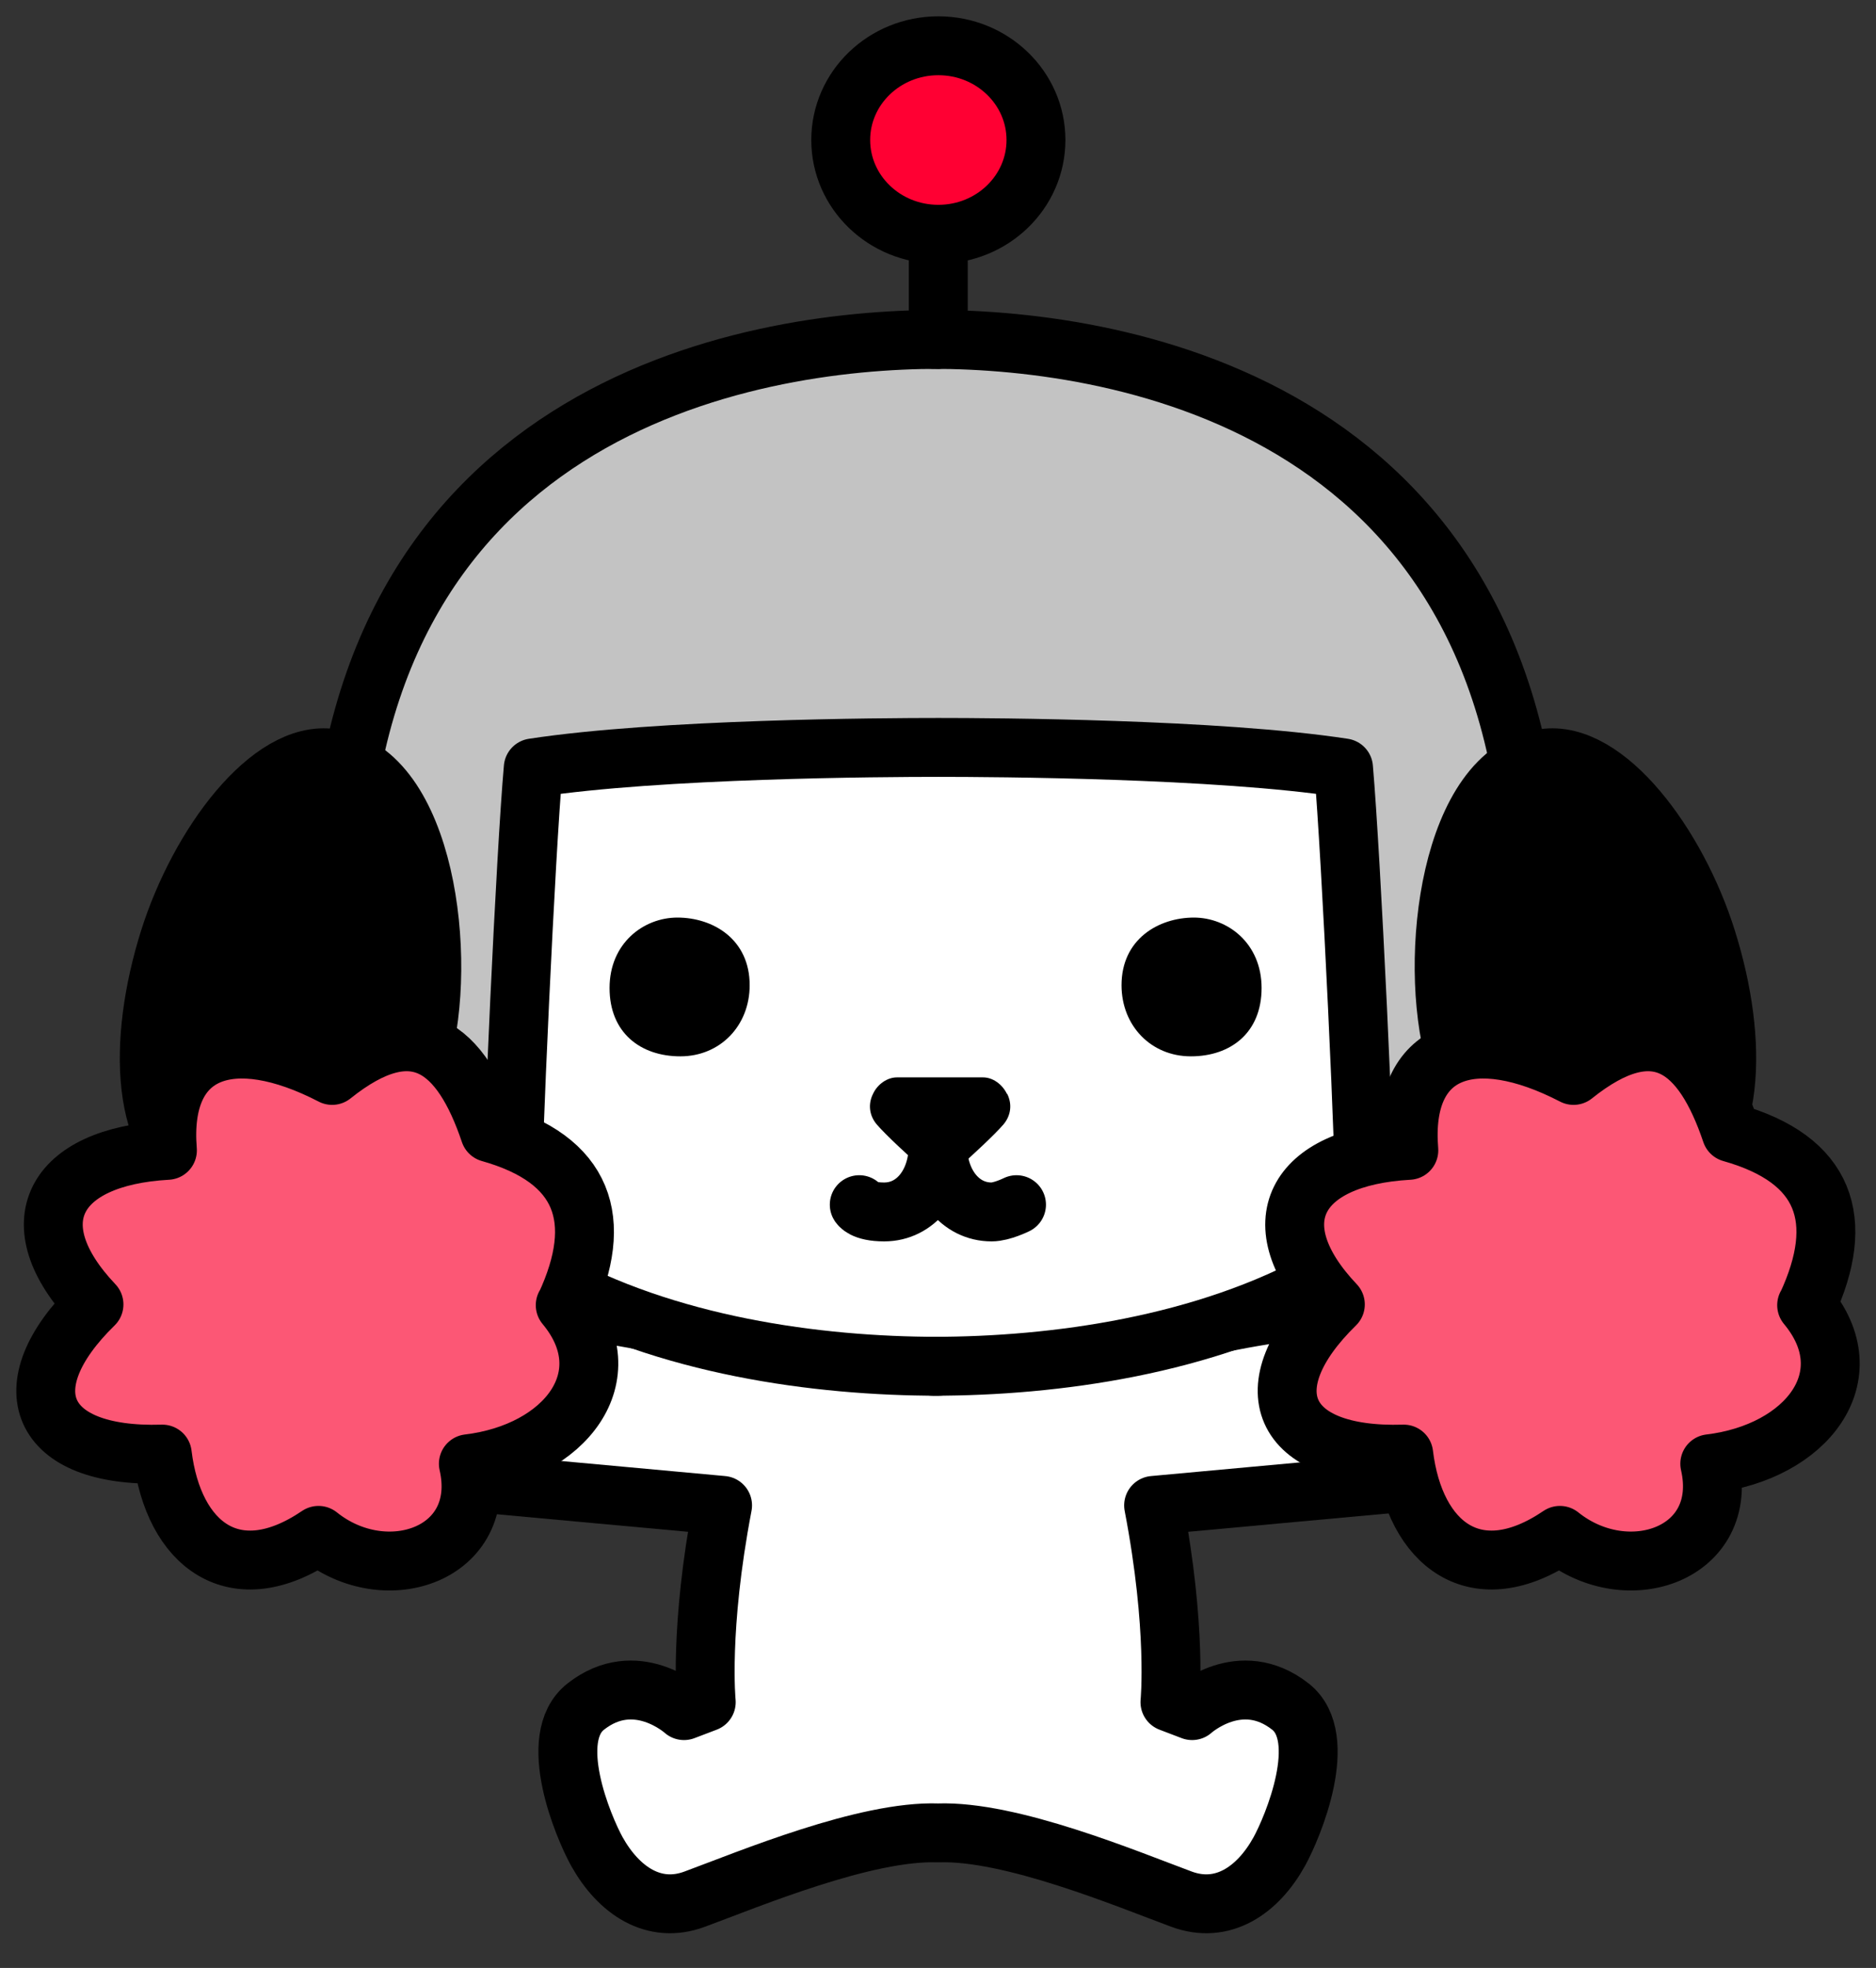 <svg width="41" height="43" viewBox="0 0 41 43" fill="none" xmlns="http://www.w3.org/2000/svg">
<rect x="0" y="0" width="41" height="43" fill="#333333" stroke="none"/>
<path d="M24.62 29.402C26.278 28.923 30.049 28.12 31.516 28.743C32.151 29.011 32.85 29.546 32.855 30.344C32.855 31.081 32.636 31.94 30.823 32.378L25.212 32.893C25.729 35.585 25.569 37.192 25.569 37.192L26.054 37.377C26.054 37.377 27.105 36.425 28.204 37.29C29.068 37.974 28.257 39.915 27.959 40.456C27.489 41.305 26.721 41.831 25.82 41.496C24.625 41.053 22.091 39.992 20.502 40.049C18.918 39.992 16.384 41.053 15.184 41.496C14.288 41.831 13.52 41.305 13.045 40.456C12.746 39.915 11.93 37.974 12.8 37.29C13.899 36.425 14.949 37.377 14.949 37.377L15.435 37.192C15.435 37.192 15.275 35.591 15.792 32.893L10.181 32.378C8.367 31.94 8.143 31.081 8.149 30.344C8.149 29.546 8.847 29.011 9.487 28.743C10.954 28.12 14.725 28.923 16.384 29.402" fill="white"/>
<path d="M24.62 29.402C26.278 28.923 30.049 28.12 31.516 28.743C32.151 29.011 32.85 29.546 32.855 30.344C32.855 31.081 32.636 31.94 30.823 32.378L25.212 32.893C25.729 35.585 25.569 37.192 25.569 37.192L26.054 37.377C26.054 37.377 27.105 36.425 28.204 37.29C29.068 37.974 28.257 39.915 27.959 40.456C27.489 41.305 26.721 41.831 25.82 41.496C24.625 41.053 22.091 39.992 20.502 40.049C18.918 39.992 16.384 41.053 15.184 41.496C14.288 41.831 13.52 41.305 13.045 40.456C12.746 39.915 11.93 37.974 12.8 37.29C13.899 36.425 14.949 37.377 14.949 37.377L15.435 37.192C15.435 37.192 15.275 35.591 15.792 32.893L10.181 32.378C8.367 31.94 8.143 31.081 8.149 30.344C8.149 29.546 8.847 29.011 9.487 28.743C10.954 28.12 14.725 28.923 16.384 29.402" stroke="black" stroke-width="1.287" stroke-linecap="round" stroke-linejoin="round"/>
<path d="M32.123 21.192C32.854 27.484 26.277 29.826 20.063 29.826C13.849 29.826 8.729 27.952 9.62 21.192C10.27 16.25 14.655 12.167 20.874 12.167C27.093 12.167 31.553 16.239 32.129 21.192H32.123Z" fill="white"/>
<path d="M20.679 7.58C20.679 7.58 20.642 7.58 20.626 7.58C20.61 7.58 20.588 7.58 20.572 7.58C16.385 7.605 7.568 9.165 7.568 20.152C7.568 23.746 9.121 26.099 11.313 27.602L11.339 27.221C11.361 25.254 11.659 18.808 11.825 16.95C14.582 16.528 19.463 16.502 20.679 16.502C21.89 16.502 26.776 16.528 29.533 16.95C29.704 18.855 30.013 25.517 30.019 27.288L30.04 27.53C32.179 26.027 33.678 23.694 33.678 20.157C33.678 9.176 24.861 7.616 20.674 7.585L20.679 7.58Z" fill="#C3C3C3"/>
<path d="M22.81 3.218C22.81 4.356 21.855 5.277 20.677 5.277C19.498 5.277 18.543 4.356 18.543 3.218C18.543 2.08 19.498 1.159 20.677 1.159C21.855 1.159 22.81 2.08 22.81 3.218Z" fill="#FF0033"/>
<path d="M20.509 7.416C16.369 7.416 7.393 8.904 7.393 19.988C7.393 28.035 15.175 29.853 20.509 29.853" stroke="black" stroke-width="1.287" stroke-linecap="round" stroke-linejoin="round"/>
<path d="M20.395 7.416C24.534 7.416 33.511 8.904 33.511 19.988C33.511 28.035 25.728 29.853 20.395 29.853" stroke="black" stroke-width="1.287" stroke-linecap="round" stroke-linejoin="round"/>
<path d="M14.805 20.049C15.579 20.049 16.384 20.518 16.384 21.527C16.384 22.412 15.739 23.081 14.869 23.081C14 23.081 13.322 22.567 13.322 21.588C13.322 20.61 14.064 20.049 14.805 20.049Z" fill="black"/>
<path d="M26.095 20.049C25.322 20.049 24.511 20.518 24.511 21.527C24.511 22.412 25.156 23.081 26.026 23.081C26.895 23.081 27.572 22.567 27.572 21.588C27.572 20.61 26.831 20.049 26.09 20.049H26.095Z" fill="black"/>
<path d="M20.506 7.413V5.157" stroke="black" stroke-width="1.287" stroke-linecap="round" stroke-linejoin="round"/>
<path d="M22.641 3.059C22.641 4.197 21.686 5.119 20.508 5.119C19.329 5.119 18.374 4.197 18.374 3.059C18.374 1.922 19.329 1 20.508 1C21.686 1 22.641 1.922 22.641 3.059Z" stroke="black" stroke-width="1.287" stroke-linecap="round" stroke-linejoin="round"/>
<path d="M29.848 27.118C29.848 25.347 29.528 18.69 29.363 16.779C26.605 16.357 21.725 16.331 20.509 16.331C19.298 16.331 14.412 16.357 11.654 16.779C11.489 18.638 11.19 25.084 11.169 27.051" stroke="black" stroke-width="1.287" stroke-linecap="round" stroke-linejoin="round"/>
<path d="M7.253 16.57C5.904 16.374 4.351 18.449 3.695 20.534C2.997 22.763 3.055 25.116 4.517 25.791C6.517 26.717 8.56 25.348 9.195 23.103C9.808 20.925 9.291 16.863 7.258 16.57H7.253Z" fill="black" stroke="black" stroke-width="1.287" stroke-linecap="round" stroke-linejoin="round"/>
<path d="M33.746 16.57C35.096 16.374 36.653 18.449 37.304 20.534C38.003 22.763 37.944 25.116 36.483 25.791C34.482 26.717 32.439 25.348 31.805 23.103C31.191 20.925 31.703 16.863 33.741 16.57H33.746Z" fill="black" stroke="black" stroke-width="1.287" stroke-linecap="round" stroke-linejoin="round"/>
<path d="M20.502 25.071C20.491 25.853 20.017 26.481 19.323 26.481C18.859 26.481 18.779 26.322 18.779 26.322" stroke="black" stroke-width="1.287" stroke-linecap="round" stroke-linejoin="round"/>
<path d="M20.493 25.071C20.504 25.853 20.979 26.481 21.672 26.481C21.896 26.481 22.216 26.322 22.216 26.322" stroke="black" stroke-width="1.287" stroke-linecap="round" stroke-linejoin="round"/>
<path d="M22.007 23.902C21.901 23.685 21.693 23.541 21.485 23.541H19.602C19.394 23.541 19.18 23.685 19.079 23.902C18.967 24.128 18.999 24.375 19.159 24.566C19.367 24.808 19.863 25.261 20.066 25.441C20.247 25.606 20.455 25.601 20.535 25.601H20.556C20.556 25.601 20.567 25.601 20.573 25.601C20.663 25.601 20.855 25.59 21.026 25.441C21.229 25.261 21.725 24.808 21.933 24.566C22.093 24.375 22.125 24.128 22.013 23.902H22.007Z" fill="black"/>
<path d="M39.484 28.518C40.775 30.068 39.484 31.73 37.367 31.983C37.815 33.95 35.574 34.737 34.092 33.548C32.262 34.789 30.918 33.759 30.678 31.772C27.968 31.854 27.339 30.304 29.184 28.502C27.51 26.736 28.288 25.274 30.79 25.135C30.609 22.911 32.193 22.36 34.39 23.498C36.209 22.041 37.212 22.901 37.836 24.749C39.9 25.331 40.354 26.654 39.489 28.518H39.484Z" fill="#FC5775"/>
<path d="M39.484 28.518C40.775 30.068 39.484 31.73 37.367 31.983C37.815 33.95 35.574 34.737 34.092 33.548C32.262 34.789 30.918 33.759 30.678 31.772C27.968 31.854 27.339 30.304 29.184 28.502C27.51 26.736 28.288 25.274 30.79 25.135C30.609 22.911 32.193 22.36 34.39 23.498C36.209 22.041 37.212 22.901 37.836 24.749C39.9 25.331 40.354 26.654 39.489 28.518H39.484Z" stroke="black" stroke-width="1.287" stroke-linecap="round" stroke-linejoin="round"/>
<path d="M12.353 28.518C13.644 30.068 12.353 31.73 10.236 31.983C10.684 33.95 8.444 34.737 6.961 33.548C5.131 34.789 3.787 33.759 3.547 31.772C0.837 31.854 0.208 30.304 2.054 28.502C0.379 26.736 1.157 25.274 3.659 25.135C3.478 22.911 5.062 22.36 7.259 23.498C9.078 22.041 10.081 22.901 10.705 24.749C12.769 25.331 13.223 26.654 12.359 28.518H12.353Z" fill="#FC5775"/>
<path d="M12.353 28.518C13.644 30.068 12.353 31.73 10.236 31.983C10.684 33.95 8.444 34.737 6.961 33.548C5.131 34.789 3.787 33.759 3.547 31.772C0.837 31.854 0.208 30.304 2.054 28.502C0.379 26.736 1.157 25.274 3.659 25.135C3.478 22.911 5.062 22.36 7.259 23.498C9.078 22.041 10.081 22.901 10.705 24.749C12.769 25.331 13.223 26.654 12.359 28.518H12.353Z" stroke="black" stroke-width="1.287" stroke-linecap="round" stroke-linejoin="round"/>
</svg>
